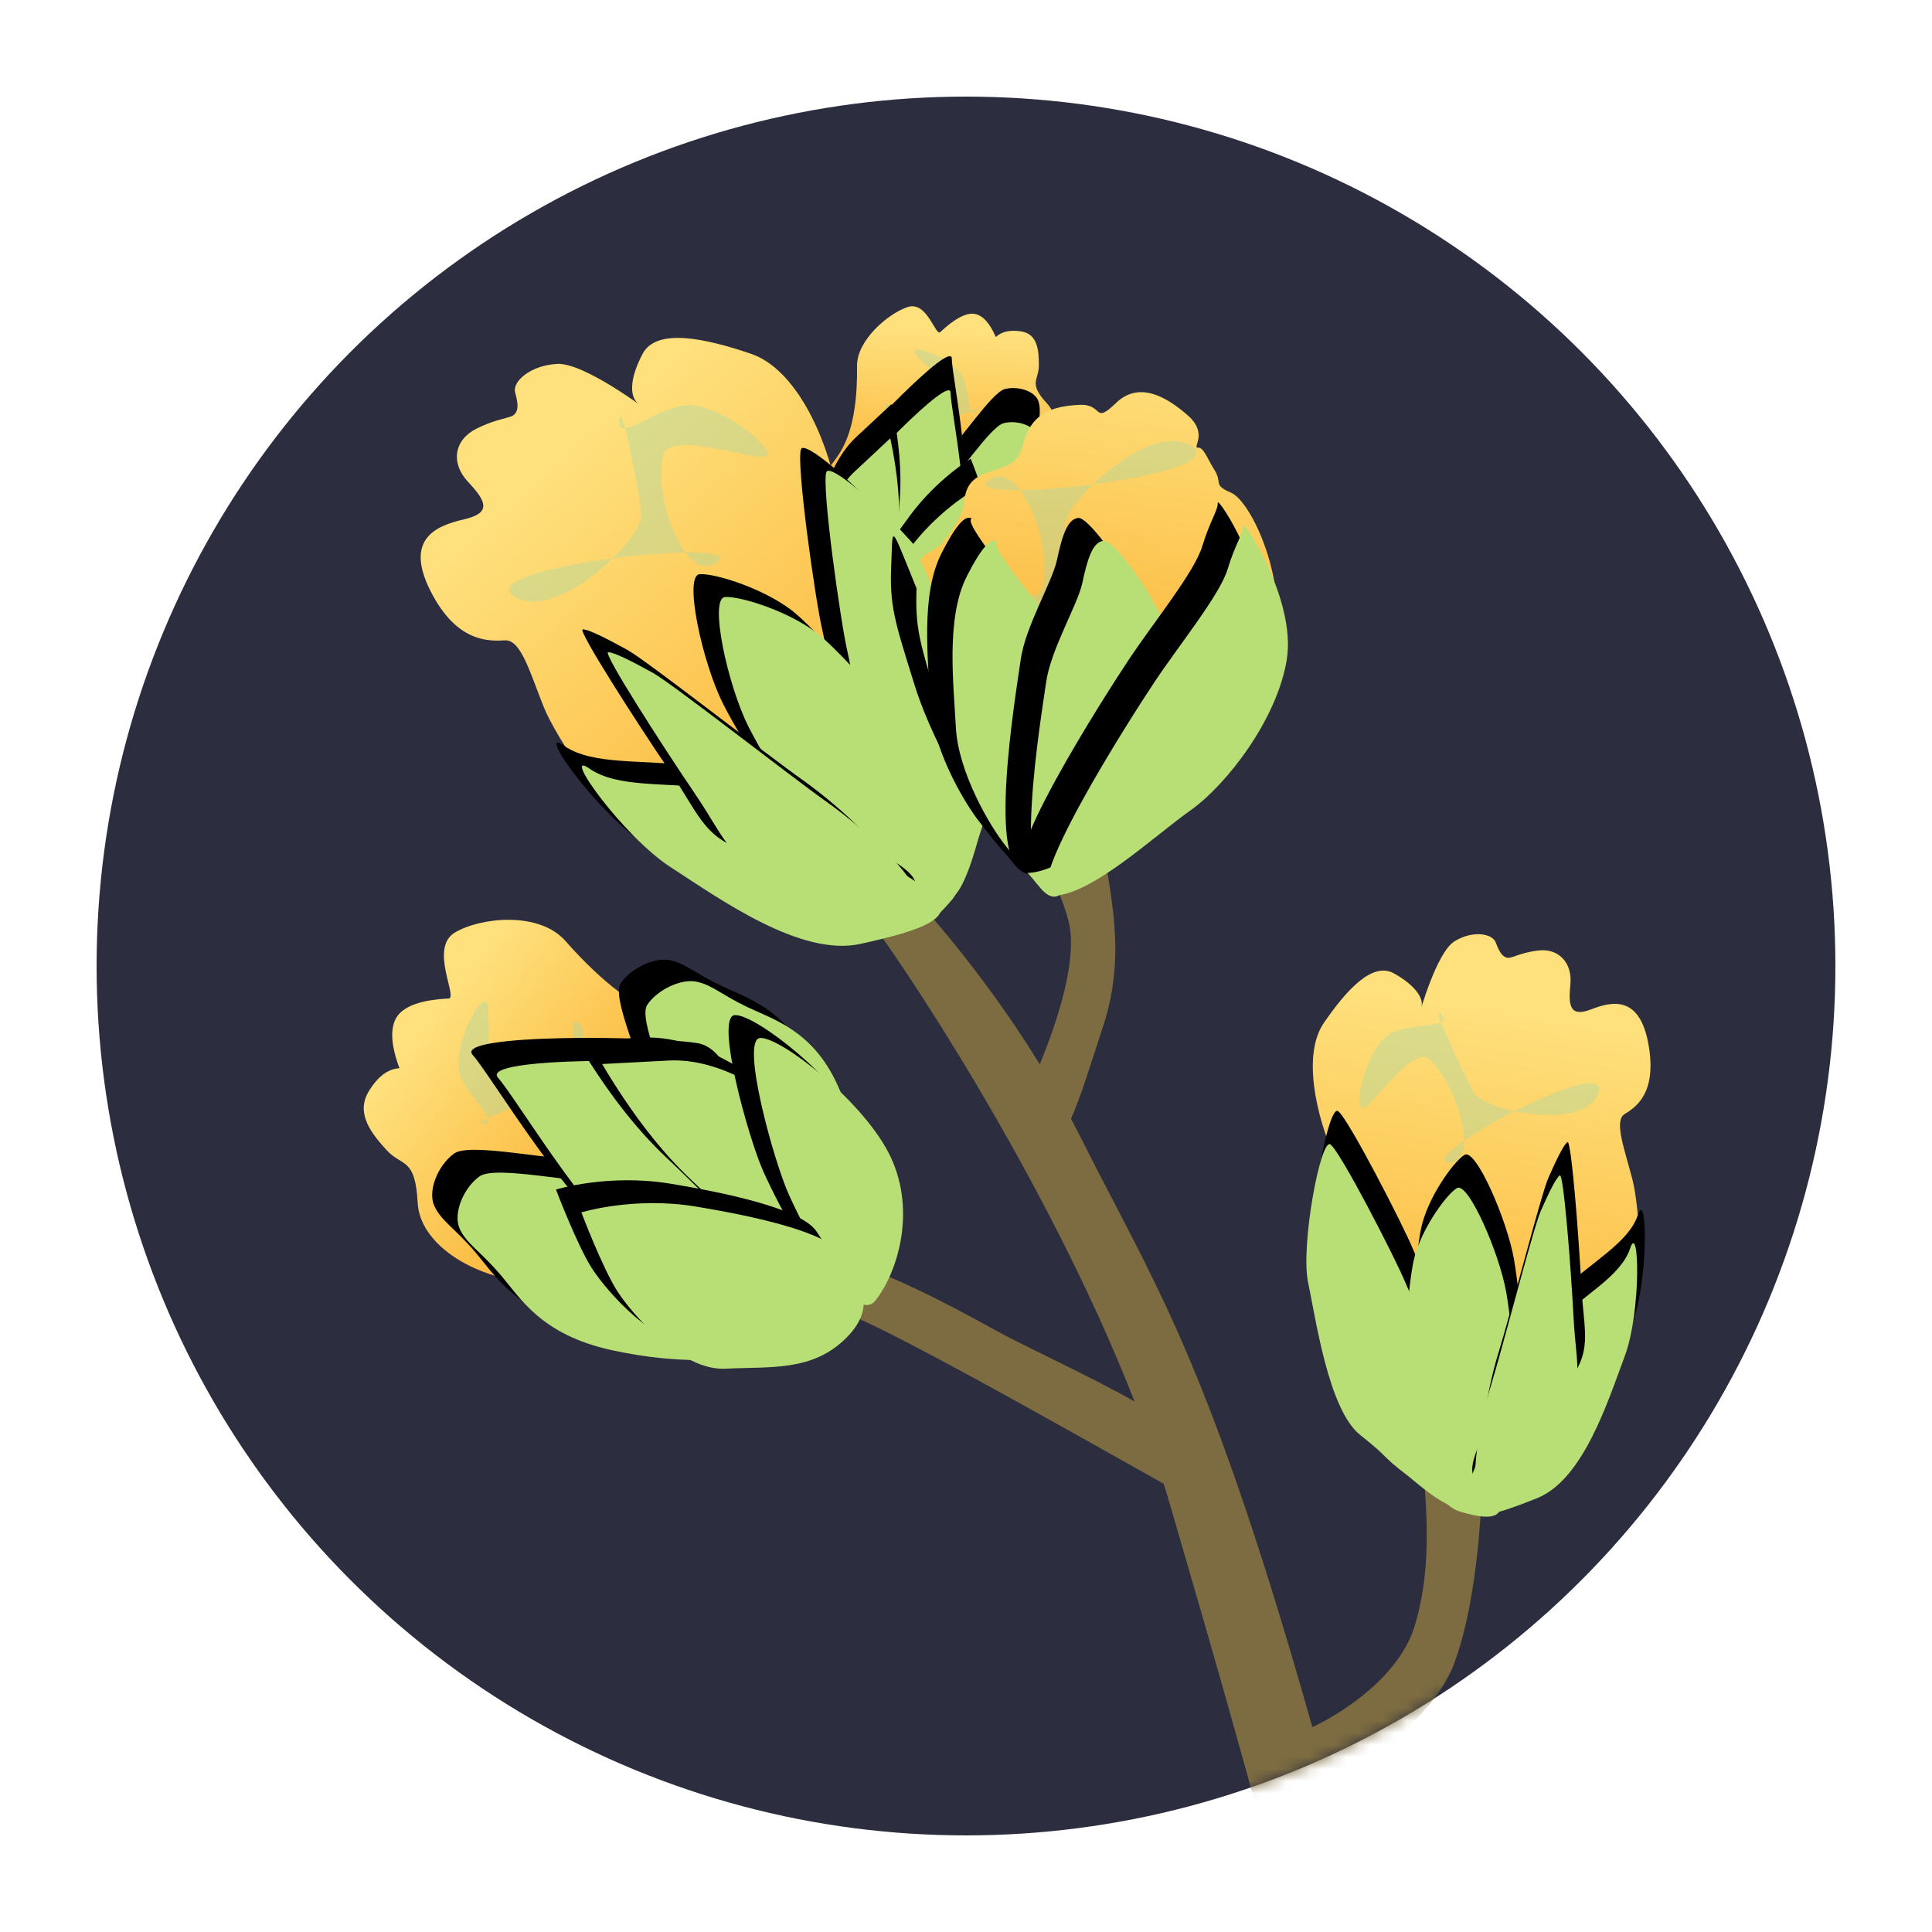 <svg xmlns="http://www.w3.org/2000/svg" xmlns:xlink="http://www.w3.org/1999/xlink" width="160" height="160" viewBox="0 0 160 160">
  <defs>
    <circle id="genepy-icon-big-a" cx="80" cy="80" r="72"/>
    <linearGradient id="genepy-icon-big-c" x1="15.873%" x2="50%" y1="28.023%" y2="50%">
      <stop offset="0%" stop-color="#FEE07C"/>
      <stop offset="100%" stop-color="#FCBE46"/>
    </linearGradient>
    <filter id="genepy-icon-big-d" width="172.5%" height="202%" x="-36.2%" y="-51%" filterUnits="objectBoundingBox">
      <feGaussianBlur in="SourceGraphic" stdDeviation="2.139"/>
    </filter>
    <path id="genepy-icon-big-f" d="M20.485,22.201 C17.448,22.201 10.674,20.209 9.277,21.111 C7.881,22.014 6.916,24.083 7.415,25.354 C7.915,26.624 9.024,27.296 10.583,29.329 C12.141,31.362 13.691,34.468 19.45,36.049 C25.209,37.63 30.921,37.757 34.238,36.049 C37.556,34.341 35.478,25.099 33.188,23.65 C30.898,22.201 23.523,22.201 20.485,22.201 Z"/>
    <filter id="genepy-icon-big-e" width="127.9%" height="148.8%" x="-20.9%" y="-36.6%" filterUnits="objectBoundingBox">
      <feOffset dx="-2" dy="-2" in="SourceAlpha" result="shadowOffsetOuter1"/>
      <feGaussianBlur in="shadowOffsetOuter1" result="shadowBlurOuter1" stdDeviation="1"/>
      <feColorMatrix in="shadowBlurOuter1" values="0 0 0 0 0   0 0 0 0 0   0 0 0 0 0  0 0 0 0.25 0"/>
    </filter>
    <path id="genepy-icon-big-h" d="M31.461,10.208 C29.034,10.208 23.621,8.216 22.505,9.118 C21.389,10.021 20.618,12.09 21.017,13.361 C21.416,14.631 22.303,15.303 23.548,17.336 C24.793,19.369 26.032,22.475 30.633,24.056 C35.235,25.637 39.799,25.764 42.45,24.056 C45.101,22.348 43.441,13.106 41.611,11.657 C39.781,10.208 33.888,10.208 31.461,10.208 Z"/>
    <filter id="genepy-icon-big-g" width="134.9%" height="148.8%" x="-26.2%" y="-36.6%" filterUnits="objectBoundingBox">
      <feOffset dx="-2" dy="-2" in="SourceAlpha" result="shadowOffsetOuter1"/>
      <feGaussianBlur in="shadowOffsetOuter1" result="shadowBlurOuter1" stdDeviation="1"/>
      <feColorMatrix in="shadowBlurOuter1" values="0 0 0 0 0   0 0 0 0 0   0 0 0 0 0  0 0 0 0.25 0"/>
    </filter>
    <path id="genepy-icon-big-j" d="M11.242,13.034 C12.746,14.901 19.005,26.99 23.402,29.406 C27.799,31.823 34.067,28.247 34.067,25.802 C34.067,23.358 33.576,13.836 29.887,13.034 C26.198,12.232 9.738,11.167 11.242,13.034 Z"/>
    <filter id="genepy-icon-big-i" width="134.5%" height="143.9%" x="-25.8%" y="-32.9%" filterUnits="objectBoundingBox">
      <feOffset dx="-2" dy="-2" in="SourceAlpha" result="shadowOffsetOuter1"/>
      <feGaussianBlur in="shadowOffsetOuter1" result="shadowBlurOuter1" stdDeviation="1"/>
      <feColorMatrix in="shadowBlurOuter1" values="0 0 0 0 0   0 0 0 0 0   0 0 0 0 0  0 0 0 0.25 0"/>
    </filter>
    <path id="genepy-icon-big-l" d="M35.433,16.707 C33.6,15.609 29.787,12.348 25.435,12.348 C22.534,12.348 20.692,12.348 19.908,12.348 C22.08,16.486 24.382,19.822 26.814,22.358 C30.463,26.161 35.144,31.817 36.848,31.817 C38.552,31.817 43.365,25.16 40.514,22.083 C37.663,19.006 37.267,17.806 35.433,16.707 Z"/>
    <filter id="genepy-icon-big-k" width="137.2%" height="141.1%" x="-27.9%" y="-30.8%" filterUnits="objectBoundingBox">
      <feOffset dx="-2" dy="-2" in="SourceAlpha" result="shadowOffsetOuter1"/>
      <feGaussianBlur in="shadowOffsetOuter1" result="shadowBlurOuter1" stdDeviation="1"/>
      <feColorMatrix in="shadowBlurOuter1" values="0 0 0 0 0   0 0 0 0 0   0 0 0 0 0  0 0 0 0.25 0"/>
    </filter>
    <path id="genepy-icon-big-n" d="M41.494,33.082 C43.383,30.933 45.271,26.007 43.383,21.322 C41.494,16.637 34.783,10.878 33.1,10.878 C31.418,10.878 33.673,21.097 34.783,23.951 C35.893,26.804 39.605,35.231 41.494,33.082 Z"/>
    <filter id="genepy-icon-big-m" width="168.6%" height="134.5%" x="-51.4%" y="-25.6%" filterUnits="objectBoundingBox">
      <feOffset dx="-2" dy="-2" in="SourceAlpha" result="shadowOffsetOuter1"/>
      <feGaussianBlur in="shadowOffsetOuter1" result="shadowBlurOuter1" stdDeviation="1"/>
      <feColorMatrix in="shadowBlurOuter1" values="0 0 0 0 0   0 0 0 0 0   0 0 0 0 0  0 0 0 0.25 0"/>
    </filter>
    <path id="genepy-icon-big-p" d="M38.936,36.036 C35.979,38.719 32.503,38.081 28.808,38.081 C25.113,38.081 21.324,33.182 20.197,31.228 C19.07,29.275 17.549,24.529 17.549,24.529 C17.549,24.529 21.932,23.426 26.982,24.529 C32.032,25.632 37.87,27.264 38.936,29.162 C40.001,31.06 41.892,33.352 38.936,36.036 Z"/>
    <filter id="genepy-icon-big-o" width="134.8%" height="156.7%" x="-26.1%" y="-42.5%" filterUnits="objectBoundingBox">
      <feOffset dx="-2" dy="-2" in="SourceAlpha" result="shadowOffsetOuter1"/>
      <feGaussianBlur in="shadowOffsetOuter1" result="shadowBlurOuter1" stdDeviation="1"/>
      <feColorMatrix in="shadowBlurOuter1" values="0 0 0 0 0   0 0 0 0 0   0 0 0 0 0  0 0 0 0.25 0"/>
    </filter>
    <filter id="genepy-icon-big-q" width="201.8%" height="260%" x="-50.9%" y="-80%" filterUnits="objectBoundingBox">
      <feGaussianBlur in="SourceGraphic" stdDeviation="2.139"/>
    </filter>
    <path id="genepy-icon-big-s" d="M14.644,13.649 C12.461,13.649 7.592,12.416 6.588,12.974 C5.585,13.533 4.891,14.814 5.25,15.601 C5.609,16.387 6.406,16.803 7.526,18.062 C8.646,19.32 9.76,21.243 13.899,22.222 C18.038,23.201 22.143,23.279 24.528,22.222 C26.912,21.165 25.419,15.443 23.773,14.546 C22.127,13.649 16.827,13.649 14.644,13.649 Z"/>
    <filter id="genepy-icon-big-r" width="138.8%" height="178.8%" x="-29.1%" y="-59.1%" filterUnits="objectBoundingBox">
      <feOffset dx="-2" dy="-2" in="SourceAlpha" result="shadowOffsetOuter1"/>
      <feGaussianBlur in="shadowOffsetOuter1" result="shadowBlurOuter1" stdDeviation="1"/>
      <feColorMatrix in="shadowBlurOuter1" values="0 0 0 0 0   0 0 0 0 0   0 0 0 0 0  0 0 0 0.25 0"/>
    </filter>
    <path id="genepy-icon-big-u" d="M8.085,8.124 C9.137,9.275 13.516,16.725 16.591,18.214 C19.667,19.703 24.052,17.499 24.052,15.993 C24.052,14.487 23.709,8.618 21.128,8.124 C18.547,7.629 7.033,6.973 8.085,8.124 Z"/>
    <filter id="genepy-icon-big-t" width="149.5%" height="171.3%" x="-37%" y="-53.4%" filterUnits="objectBoundingBox">
      <feOffset dx="-2" dy="-2" in="SourceAlpha" result="shadowOffsetOuter1"/>
      <feGaussianBlur in="shadowOffsetOuter1" result="shadowBlurOuter1" stdDeviation="1"/>
      <feColorMatrix in="shadowBlurOuter1" values="0 0 0 0 0   0 0 0 0 0   0 0 0 0 0  0 0 0 0.25 0"/>
    </filter>
    <path id="genepy-icon-big-w" d="M25.488,10.236 C24.168,9.543 21.425,7.484 18.294,7.484 C16.206,7.484 14.881,7.484 14.317,7.484 C15.88,10.097 17.536,12.204 19.286,13.805 C21.911,16.207 25.28,19.778 26.506,19.778 C27.732,19.778 31.195,15.574 29.143,13.631 C27.092,11.688 26.807,10.93 25.488,10.236 Z"/>
    <filter id="genepy-icon-big-v" width="151.7%" height="165.1%" x="-38.8%" y="-48.8%" filterUnits="objectBoundingBox">
      <feOffset dx="-2" dy="-2" in="SourceAlpha" result="shadowOffsetOuter1"/>
      <feGaussianBlur in="shadowOffsetOuter1" result="shadowBlurOuter1" stdDeviation="1"/>
      <feColorMatrix in="shadowBlurOuter1" values="0 0 0 0 0   0 0 0 0 0   0 0 0 0 0  0 0 0 0.25 0"/>
    </filter>
    <path id="genepy-icon-big-y" d="M29.089,20.634 C30.387,19.309 31.685,16.273 30.387,13.386 C29.089,10.498 24.478,6.949 23.322,6.949 C22.165,6.949 23.715,13.247 24.478,15.006 C25.241,16.765 27.791,21.958 29.089,20.634 Z"/>
    <filter id="genepy-icon-big-x" width="199.8%" height="154.4%" x="-74.8%" y="-40%" filterUnits="objectBoundingBox">
      <feOffset dx="-2" dy="-2" in="SourceAlpha" result="shadowOffsetOuter1"/>
      <feGaussianBlur in="shadowOffsetOuter1" result="shadowBlurOuter1" stdDeviation="1"/>
      <feColorMatrix in="shadowBlurOuter1" values="0 0 0 0 0   0 0 0 0 0   0 0 0 0 0  0 0 0 0.25 0"/>
    </filter>
    <path id="genepy-icon-big-A" d="M28.061,22.24 C25.924,23.867 23.41,23.48 20.739,23.48 C18.067,23.48 15.328,20.51 14.513,19.326 C13.699,18.142 12.599,15.265 12.599,15.265 C12.599,15.265 15.768,14.596 19.419,15.265 C23.07,15.933 27.291,16.922 28.061,18.073 C28.832,19.224 30.199,20.614 28.061,22.24 Z"/>
    <filter id="genepy-icon-big-z" width="148.2%" height="193.5%" x="-36.1%" y="-70.2%" filterUnits="objectBoundingBox">
      <feOffset dx="-2" dy="-2" in="SourceAlpha" result="shadowOffsetOuter1"/>
      <feGaussianBlur in="shadowOffsetOuter1" result="shadowBlurOuter1" stdDeviation="1"/>
      <feColorMatrix in="shadowBlurOuter1" values="0 0 0 0 0   0 0 0 0 0   0 0 0 0 0  0 0 0 0.25 0"/>
    </filter>
    <filter id="genepy-icon-big-B" width="155.6%" height="153.6%" x="-27.8%" y="-27.8%" filterUnits="objectBoundingBox">
      <feOffset dx="2" dy="-2" in="SourceAlpha" result="shadowOffsetOuter1"/>
      <feGaussianBlur in="shadowOffsetOuter1" result="shadowBlurOuter1" stdDeviation="2.5"/>
      <feColorMatrix in="shadowBlurOuter1" result="shadowMatrixOuter1" values="0 0 0 0 0   0 0 0 0 0   0 0 0 0 0  0 0 0 0.212 0"/>
      <feMerge>
        <feMergeNode in="shadowMatrixOuter1"/>
        <feMergeNode in="SourceGraphic"/>
      </feMerge>
    </filter>
    <linearGradient id="genepy-icon-big-C" x1="31.967%" x2="75.453%" y1="23.964%" y2="77.835%">
      <stop offset="0%" stop-color="#FEE07C"/>
      <stop offset="100%" stop-color="#FCBE46"/>
    </linearGradient>
    <filter id="genepy-icon-big-D" width="158.5%" height="182.3%" x="-29.2%" y="-41.2%" filterUnits="objectBoundingBox">
      <feGaussianBlur in="SourceGraphic" stdDeviation="2.139"/>
    </filter>
    <path id="genepy-icon-big-F" d="M35.233,26.993 C34.791,24.6 33.769,12.981 34.257,11.954 C34.745,10.928 42.232,18.667 43.515,22.01 C44.799,25.353 48.569,33.374 47.199,37.019 C45.828,40.664 46.643,39.367 45.271,42.837 C45.099,43.271 43.844,47.421 42.616,47.798 C40.914,48.321 38.235,41.435 37.425,40.048 C36.213,37.971 35.674,29.385 35.233,26.993 Z"/>
    <filter id="genepy-icon-big-E" width="159.9%" height="122%" x="-44.9%" y="-16.4%" filterUnits="objectBoundingBox">
      <feOffset dx="-2" dy="-2" in="SourceAlpha" result="shadowOffsetOuter1"/>
      <feGaussianBlur in="shadowOffsetOuter1" result="shadowBlurOuter1" stdDeviation="1"/>
      <feColorMatrix in="shadowBlurOuter1" values="0 0 0 0 0   0 0 0 0 0   0 0 0 0 0  0 0 0 0.25 0"/>
    </filter>
    <path id="genepy-icon-big-H" d="M42.581,37.743 C40.682,34.462 35.308,27.61 33.101,25.527 C30.893,23.444 26.71,21.853 25.342,21.853 C23.973,21.853 25.162,29.164 26.71,32.684 C28.259,36.203 33.363,45.376 35.805,46.266 C37.16,46.759 38.039,49.505 39.412,49.944 C40.513,50.297 42.18,48.499 42.791,47.869 C44.164,46.453 44.48,41.024 42.581,37.743 Z"/>
    <filter id="genepy-icon-big-G" width="141.7%" height="127.6%" x="-31.3%" y="-20.5%" filterUnits="objectBoundingBox">
      <feOffset dx="-2" dy="-2" in="SourceAlpha" result="shadowOffsetOuter1"/>
      <feGaussianBlur in="shadowOffsetOuter1" result="shadowBlurOuter1" stdDeviation="1"/>
      <feColorMatrix in="shadowBlurOuter1" values="0 0 0 0 0   0 0 0 0 0   0 0 0 0 0  0 0 0 0.25 0"/>
    </filter>
    <path id="genepy-icon-big-J" d="M24.319,37.746 C19.885,36.886 15.685,37.256 13.366,35.449 C11.048,33.643 15.824,41.194 19.707,43.996 C23.591,46.799 30.018,51.969 35.038,51.126 C40.059,50.282 43.862,49.357 40.708,46.859 C37.554,44.361 28.753,38.606 24.319,37.746 Z"/>
    <filter id="genepy-icon-big-I" width="127%" height="146%" x="-20.1%" y="-33.6%" filterUnits="objectBoundingBox">
      <feOffset dx="-2" dy="-2" in="SourceAlpha" result="shadowOffsetOuter1"/>
      <feGaussianBlur in="shadowOffsetOuter1" result="shadowBlurOuter1" stdDeviation="1"/>
      <feColorMatrix in="shadowBlurOuter1" values="0 0 0 0 0   0 0 0 0 0   0 0 0 0 0  0 0 0 0.25 0"/>
    </filter>
    <path id="genepy-icon-big-L" d="M32.908,39.283 C29.933,36.937 20.594,28.78 19.014,27.798 C17.435,26.816 15.882,25.912 15.422,25.912 C14.962,25.912 19.411,33.73 21.964,37.947 C24.516,42.163 24.466,43.842 28.924,45.339 C33.383,46.837 37.042,50.025 39.446,48.708 C41.851,47.391 35.883,41.63 32.908,39.283 Z"/>
    <filter id="genepy-icon-big-K" width="132.4%" height="133.8%" x="-24.2%" y="-25.2%" filterUnits="objectBoundingBox">
      <feOffset dx="-2" dy="-2" in="SourceAlpha" result="shadowOffsetOuter1"/>
      <feGaussianBlur in="shadowOffsetOuter1" result="shadowBlurOuter1" stdDeviation="1"/>
      <feColorMatrix in="shadowBlurOuter1" values="0 0 0 0 0   0 0 0 0 0   0 0 0 0 0  0 0 0 0.25 0"/>
    </filter>
    <filter id="genepy-icon-big-M" width="172.9%" height="193.1%" x="-36.4%" y="-46.6%" filterUnits="objectBoundingBox">
      <feGaussianBlur in="SourceGraphic" stdDeviation="2.139"/>
    </filter>
    <path id="genepy-icon-big-O" d="M28.053,23.268 C27.689,21.194 26.848,11.121 27.25,10.231 C27.651,9.342 33.815,16.05 34.872,18.948 C35.929,21.846 39.033,28.8 37.904,31.96 C36.776,35.12 37.447,33.995 36.317,37.003 C36.176,37.379 35.143,40.977 34.132,41.304 C32.73,41.758 30.525,35.788 29.858,34.585 C28.86,32.785 28.416,25.342 28.053,23.268 Z"/>
    <filter id="genepy-icon-big-N" width="172.7%" height="125.4%" x="-54.5%" y="-19%" filterUnits="objectBoundingBox">
      <feOffset dx="-2" dy="-2" in="SourceAlpha" result="shadowOffsetOuter1"/>
      <feGaussianBlur in="shadowOffsetOuter1" result="shadowBlurOuter1" stdDeviation="1"/>
      <feColorMatrix in="shadowBlurOuter1" values="0 0 0 0 0   0 0 0 0 0   0 0 0 0 0  0 0 0 0.25 0"/>
    </filter>
    <path id="genepy-icon-big-Q" d="M34.142,32.774 C32.616,29.899 28.299,23.896 26.525,22.071 C24.751,20.246 21.39,18.852 20.29,18.852 C19.191,18.852 20.146,25.258 21.39,28.341 C22.635,31.425 26.735,39.462 28.698,40.241 C29.787,40.674 30.493,43.079 31.596,43.464 C32.48,43.773 33.82,42.198 34.311,41.645 C35.415,40.405 35.668,35.649 34.142,32.774 Z"/>
    <filter id="genepy-icon-big-P" width="151.9%" height="131.7%" x="-38.9%" y="-23.6%" filterUnits="objectBoundingBox">
      <feOffset dx="-2" dy="-2" in="SourceAlpha" result="shadowOffsetOuter1"/>
      <feGaussianBlur in="shadowOffsetOuter1" result="shadowBlurOuter1" stdDeviation="1"/>
      <feColorMatrix in="shadowBlurOuter1" values="0 0 0 0 0   0 0 0 0 0   0 0 0 0 0  0 0 0 0.25 0"/>
    </filter>
    <path id="genepy-icon-big-S" d="M19.597,32.662 C16.021,31.923 12.632,32.241 10.762,30.69 C8.891,29.138 12.744,35.622 15.877,38.028 C19.01,40.435 24.194,44.874 28.244,44.15 C32.294,43.426 35.362,42.631 32.818,40.486 C30.273,38.341 23.174,33.4 19.597,32.662 Z"/>
    <filter id="genepy-icon-big-R" width="133.6%" height="154.3%" x="-25.1%" y="-39.7%" filterUnits="objectBoundingBox">
      <feOffset dx="-2" dy="-2" in="SourceAlpha" result="shadowOffsetOuter1"/>
      <feGaussianBlur in="shadowOffsetOuter1" result="shadowBlurOuter1" stdDeviation="1"/>
      <feColorMatrix in="shadowBlurOuter1" values="0 0 0 0 0   0 0 0 0 0   0 0 0 0 0  0 0 0 0.25 0"/>
    </filter>
    <path id="genepy-icon-big-U" d="M26.569,34.225 C24.175,32.163 16.659,24.997 15.389,24.134 C14.118,23.272 12.868,22.477 12.498,22.477 C12.128,22.477 15.708,29.346 17.762,33.05 C19.816,36.754 19.775,38.23 23.363,39.545 C26.951,40.861 29.895,43.662 31.83,42.505 C33.765,41.348 28.963,36.286 26.569,34.225 Z"/>
    <filter id="genepy-icon-big-T" width="140.2%" height="138.6%" x="-30.1%" y="-28.7%" filterUnits="objectBoundingBox">
      <feOffset dx="-2" dy="-2" in="SourceAlpha" result="shadowOffsetOuter1"/>
      <feGaussianBlur in="shadowOffsetOuter1" result="shadowBlurOuter1" stdDeviation="1"/>
      <feColorMatrix in="shadowBlurOuter1" values="0 0 0 0 0   0 0 0 0 0   0 0 0 0 0  0 0 0 0.25 0"/>
    </filter>
    <filter id="genepy-icon-big-V" width="191.4%" height="164.4%" x="-52.5%" y="-34.7%" filterUnits="objectBoundingBox">
      <feOffset dx="-2" dy="-2" in="SourceAlpha" result="shadowOffsetOuter1"/>
      <feGaussianBlur in="shadowOffsetOuter1" result="shadowBlurOuter1" stdDeviation="2"/>
      <feColorMatrix in="shadowBlurOuter1" result="shadowMatrixOuter1" values="0 0 0 0 0   0 0 0 0 0   0 0 0 0 0  0 0 0 0.05 0"/>
      <feMerge>
        <feMergeNode in="shadowMatrixOuter1"/>
        <feMergeNode in="SourceGraphic"/>
      </feMerge>
    </filter>
    <linearGradient id="genepy-icon-big-W" x1="65.699%" x2="53.362%" y1="-6.614%" y2="70.174%">
      <stop offset="0%" stop-color="#FEE07C"/>
      <stop offset="100%" stop-color="#FCBE46"/>
    </linearGradient>
    <filter id="genepy-icon-big-X" width="158.5%" height="182.3%" x="-29.2%" y="-41.2%" filterUnits="objectBoundingBox">
      <feGaussianBlur in="SourceGraphic" stdDeviation="2.139"/>
    </filter>
    <path id="genepy-icon-big-Z" d="M9.29,40.793 C6.999,37.95 3.11,30.942 1.694,25.421 C0.279,19.901 -0.067,18.681 0.279,15.165 C0.625,11.648 0.21,11.686 3.274,20.266 C6.337,28.846 12.778,34.143 12.778,35.367 C12.778,36.59 11.582,43.635 9.29,40.793 Z"/>
    <filter id="genepy-icon-big-Y" width="163.4%" height="127.3%" x="-47.5%" y="-20.3%" filterUnits="objectBoundingBox">
      <feOffset dx="-2" dy="-2" in="SourceAlpha" result="shadowOffsetOuter1"/>
      <feGaussianBlur in="shadowOffsetOuter1" result="shadowBlurOuter1" stdDeviation="1"/>
      <feColorMatrix in="shadowBlurOuter1" values="0 0 0 0 0   0 0 0 0 0   0 0 0 0 0  0 0 0 0.25 0"/>
    </filter>
    <path id="genepy-icon-big-ab" d="M2.906,27.043 C2.906,23.371 2.545,17.935 4.462,14.594 C5.74,12.366 6.626,11.448 7.119,11.838 C6.772,11.955 7.386,13.147 8.959,15.414 C11.319,18.813 12.322,18.951 12.322,22.809 C12.322,26.667 13.749,39.067 11.776,40.673 C9.802,42.28 7.771,38.79 6.513,37.048 C5.254,35.306 2.906,30.716 2.906,27.043 Z"/>
    <filter id="genepy-icon-big-aa" width="180.5%" height="127.1%" x="-60.4%" y="-20.3%" filterUnits="objectBoundingBox">
      <feOffset dx="-2" dy="-2" in="SourceAlpha" result="shadowOffsetOuter1"/>
      <feGaussianBlur in="shadowOffsetOuter1" result="shadowBlurOuter1" stdDeviation="1"/>
      <feColorMatrix in="shadowBlurOuter1" values="0 0 0 0 0   0 0 0 0 0   0 0 0 0 0  0 0 0 0.25 0"/>
    </filter>
    <path id="genepy-icon-big-ad" d="M10.559,23.73 C11.082,21.007 13.494,17.452 13.981,15.671 C14.467,13.89 14.973,12.247 15.962,12.247 C16.951,12.247 21.411,19.095 21.411,22.74 C21.411,26.385 19.89,33.205 16.543,35.588 C13.196,37.971 13.663,41.241 10.187,41.241 C6.712,41.241 10.036,26.453 10.559,23.73 Z"/>
    <filter id="genepy-icon-big-ac" width="209.5%" height="148.3%" x="-70.4%" y="-31%" filterUnits="objectBoundingBox">
      <feOffset dx="-2" dy="-2" in="SourceAlpha" result="shadowOffsetOuter1"/>
      <feGaussianBlur in="shadowOffsetOuter1" result="shadowBlurOuter1" stdDeviation="2"/>
      <feColorMatrix in="shadowBlurOuter1" values="0 0 0 0 0   0 0 0 0 0   0 0 0 0 0  0 0 0 0.25 0"/>
    </filter>
    <path id="genepy-icon-big-af" d="M19.555,24.11 C21.768,21.143 25.319,17.208 26.064,15.135 C26.809,13.062 27.538,12.212 27.538,11.596 C27.538,10.98 31.624,17.972 30.568,22.863 C29.512,27.753 25.068,32.947 21.919,34.937 C18.77,36.927 13.526,41.386 10.316,41.386 C7.105,41.386 17.343,27.076 19.555,24.11 Z"/>
    <filter id="genepy-icon-big-ae" width="166.4%" height="146.8%" x="-42.7%" y="-30%" filterUnits="objectBoundingBox">
      <feOffset dx="-2" dy="-2" in="SourceAlpha" result="shadowOffsetOuter1"/>
      <feGaussianBlur in="shadowOffsetOuter1" result="shadowBlurOuter1" stdDeviation="2"/>
      <feColorMatrix in="shadowBlurOuter1" values="0 0 0 0 0   0 0 0 0 0   0 0 0 0 0  0 0 0 0.25 0"/>
    </filter>
  </defs>
  <g fill="none" fill-rule="evenodd">
    <circle cx="80" cy="80" r="80" fill="#FFF"/>
    <mask id="genepy-icon-big-b" fill="#fff">
      <use xlink:href="#genepy-icon-big-a"/>
    </mask>
    <use fill="#2C2E3F" xlink:href="#genepy-icon-big-a"/>
    <g mask="url(#genepy-icon-big-b)">
      <g transform="rotate(-3 459.067 -494.985)">
        <path fill="#7D6C41" d="M56.099,67.825 C57.774,64.291 59.722,59.26 59.105,56.13 C58.236,51.728 55.918,50.032 58.236,49.198 C60.555,48.363 62.383,46.838 62.383,50.032 C62.383,53.227 63.952,58.62 61.528,64.893 C60.215,68.293 59.299,70.838 58.445,72.456 C58.749,73.106 59.045,73.758 59.331,74.411 C64.545,86.323 68.57,92.556 75.356,121.996 C75.496,122.607 75.635,123.217 75.772,123.824 C78.513,122.707 83.228,119.914 84.679,115.882 C86.596,110.558 86.055,105.177 86.055,100.928 C86.055,96.679 90.894,102.355 90.894,103.547 C90.894,104.739 90.165,113.758 87.743,119.249 C85.987,123.229 80.442,126.995 76.85,128.766 C82.459,155.346 84.276,178.368 84.276,195.289 C84.276,213.631 75.324,214.159 78.699,195.289 C82.074,176.419 70.065,126.556 64.999,104.944 C64.851,104.314 64.695,103.682 64.532,103.048 C56.336,97.868 39.932,87.389 38.303,87.389 C36.489,87.389 33.437,81.786 37.365,82.691 C41.293,83.595 46.888,86.882 51.219,89.586 C53.771,91.18 58.789,93.761 62.481,96.122 C56.166,77.07 44.746,58.125 42.509,54.955 C40.786,52.514 41.549,51.338 44.799,51.427 C49.276,56.748 53.043,62.214 56.099,67.825 Z"/>
        <g transform="translate(0 53.555)">
          <path fill="url(#genepy-icon-big-c)" d="M14.986,30.241 C9.412,30.241 4.054,26.865 4.054,23.038 C4.054,19.211 2.914,20.001 1.707,18.528 C0.5,17.056 -0.707,15.341 0.5,13.579 C1.305,12.404 2.182,11.817 3.13,11.817 C2.515,9.853 2.515,8.437 3.13,7.569 C4.054,6.266 6.68,6.266 7.493,6.266 C8.307,6.266 6.09,1.996 8.307,0.833 C10.524,-0.33 15.369,-0.551 17.394,1.996 C19.419,4.542 22.495,7.874 25.741,8.89 C28.987,9.907 35.884,9.954 35.884,13.579 C35.884,17.203 40.938,16.516 39.595,18.528 C38.253,20.541 37.537,28.327 31.639,28.327 C25.741,28.327 20.561,30.241 14.986,30.241 Z"/>
          <path fill="#9CD9AF" d="M19.96,19.129 C17.93,20.26 16.026,14.608 16.868,11.696 C17.321,10.132 22.533,12.186 23.513,12.186 C25.018,12.186 20.92,8.404 18.592,8.456 C16.586,8.502 13.548,10.929 14.115,9.06 C14.364,8.24 15.298,15.326 15.201,15.777 C14.821,17.544 9.114,22.41 6.497,20.656 C3.213,18.454 23.081,17.39 19.96,19.129 Z" filter="url(#genepy-icon-big-d)" opacity=".6" transform="rotate(-102 14.983 14.743)"/>
          <use fill="#000" filter="url(#genepy-icon-big-e)" xlink:href="#genepy-icon-big-f"/>
          <use fill="#B8DF76" xlink:href="#genepy-icon-big-f"/>
          <g transform="scale(1 -1) rotate(-87 14.365 0)">
            <use fill="#000" filter="url(#genepy-icon-big-g)" xlink:href="#genepy-icon-big-h"/>
            <use fill="#B8DF76" xlink:href="#genepy-icon-big-h"/>
          </g>
          <use fill="#000" filter="url(#genepy-icon-big-i)" xlink:href="#genepy-icon-big-j"/>
          <use fill="#B8DF76" xlink:href="#genepy-icon-big-j"/>
          <use fill="#000" filter="url(#genepy-icon-big-k)" xlink:href="#genepy-icon-big-l"/>
          <use fill="#B8DF76" xlink:href="#genepy-icon-big-l"/>
          <use fill="#000" filter="url(#genepy-icon-big-m)" xlink:href="#genepy-icon-big-n"/>
          <use fill="#B8DF76" xlink:href="#genepy-icon-big-n"/>
          <use fill="#000" filter="url(#genepy-icon-big-o)" xlink:href="#genepy-icon-big-p"/>
          <use fill="#B8DF76" xlink:href="#genepy-icon-big-p"/>
        </g>
        <g transform="scale(-1 1) rotate(40 -26.947 -72.038)">
          <path fill="url(#genepy-icon-big-c)" d="M10.56,18.709 C6.632,18.709 2.857,16.621 2.857,14.253 C2.857,11.885 2.054,12.374 1.203,11.463 C0.352,10.552 -0.498,9.491 0.352,8.401 C0.919,7.674 1.537,7.311 2.206,7.311 C1.772,6.096 1.772,5.22 2.206,4.682 C2.857,3.877 4.707,3.877 5.28,3.877 C5.853,3.877 4.291,1.235 5.853,0.515 C7.416,-0.204 10.83,-0.341 12.257,1.235 C13.684,2.81 15.851,4.871 18.138,5.5 C20.426,6.129 25.286,6.159 25.286,8.401 C25.286,10.643 28.847,10.218 27.901,11.463 C26.955,12.708 26.451,17.525 22.295,17.525 C18.138,17.525 14.489,18.709 10.56,18.709 Z"/>
          <path fill="#9CD9AF" d="M14.422,12.151 C12.977,12.872 11.623,9.268 12.222,7.412 C12.544,6.414 16.253,7.724 16.95,7.724 C18.021,7.724 15.105,5.312 13.448,5.346 C12.021,5.375 9.86,6.923 10.263,5.731 C10.441,5.208 11.105,9.726 11.036,10.014 C10.765,11.14 6.705,14.243 4.843,13.124 C2.506,11.721 16.643,11.042 14.422,12.151 Z" filter="url(#genepy-icon-big-q)" opacity=".6" transform="rotate(-102 10.88 9.355)"/>
          <use fill="#000" filter="url(#genepy-icon-big-r)" xlink:href="#genepy-icon-big-s"/>
          <use fill="#B8DF76" xlink:href="#genepy-icon-big-s"/>
          <use fill="#000" filter="url(#genepy-icon-big-t)" xlink:href="#genepy-icon-big-u"/>
          <use fill="#B8DF76" xlink:href="#genepy-icon-big-u"/>
          <use fill="#000" filter="url(#genepy-icon-big-v)" xlink:href="#genepy-icon-big-w"/>
          <use fill="#B8DF76" xlink:href="#genepy-icon-big-w"/>
          <use fill="#000" filter="url(#genepy-icon-big-x)" xlink:href="#genepy-icon-big-y"/>
          <use fill="#9CD9AF" xlink:href="#genepy-icon-big-y"/>
          <use fill="#000" filter="url(#genepy-icon-big-z)" xlink:href="#genepy-icon-big-A"/>
          <use fill="#B8DF76" xlink:href="#genepy-icon-big-A"/>
        </g>
        <g filter="url(#genepy-icon-big-B)" transform="translate(4.767 7.96)">
          <path fill="url(#genepy-icon-big-C)" d="M35.025,13.506 C34.37,8.937 32.142,3.288 28.524,1.846 C24.906,0.404 20.844,-0.748 19.571,1.381 C18.298,3.509 18.357,4.912 18.964,5.457 C19.571,6.001 14.678,1.846 12.462,1.846 C10.247,1.846 8.665,3.104 8.859,4.024 C9.054,4.944 9.082,5.457 8.726,5.816 C8.371,6.176 7.367,6.038 5.494,6.858 C3.621,7.678 3.187,9.567 4.575,11.214 C5.963,12.86 6.448,13.885 4.08,14.298 C1.712,14.711 -0.945,15.672 1,20.079 C2.944,24.485 5.621,24.485 6.955,24.485 C8.288,24.485 8.901,27.368 9.86,30.156 C10.818,32.944 14.682,39.193 16.823,40.586 C18.964,41.979 34.136,41.245 37.537,37.697 C40.938,34.15 42.66,27.899 41.6,23.989 C40.54,20.079 35.679,18.075 35.025,13.506 Z"/>
          <path fill="#9CD9AF" d="M24.657,19.051 C22.141,20.453 19.781,13.447 20.825,9.839 C21.386,7.9 27.847,10.445 29.061,10.445 C30.927,10.445 25.847,5.758 22.961,5.823 C20.475,5.879 16.709,8.888 17.413,6.572 C17.722,5.554 18.879,14.338 18.759,14.897 C18.287,17.087 11.214,23.118 7.97,20.944 C3.9,18.215 28.526,16.896 24.657,19.051 Z" filter="url(#genepy-icon-big-D)" opacity=".6"/>
          <use fill="#000" filter="url(#genepy-icon-big-E)" xlink:href="#genepy-icon-big-F"/>
          <use fill="#B8DF76" xlink:href="#genepy-icon-big-F"/>
          <use fill="#000" filter="url(#genepy-icon-big-G)" xlink:href="#genepy-icon-big-H"/>
          <use fill="#B8DF76" xlink:href="#genepy-icon-big-H"/>
          <use fill="#000" filter="url(#genepy-icon-big-I)" xlink:href="#genepy-icon-big-J"/>
          <use fill="#B8DF76" xlink:href="#genepy-icon-big-J"/>
          <use fill="#000" filter="url(#genepy-icon-big-K)" xlink:href="#genepy-icon-big-L"/>
          <use fill="#B8DF76" xlink:href="#genepy-icon-big-L"/>
        </g>
        <g transform="scale(-1 1) rotate(29 -152.857 -163.974)">
          <path fill="url(#genepy-icon-big-C)" d="M27.545,11.511 C27.026,7.556 25.257,2.665 22.384,1.417 C19.512,0.168 16.288,-0.829 15.277,1.014 C14.267,2.856 14.314,4.071 14.795,4.543 C15.277,5.014 11.393,1.417 9.634,1.417 C7.875,1.417 6.619,2.506 6.773,3.302 C6.928,4.099 6.95,4.543 6.668,4.854 C6.386,5.166 5.589,5.045 4.102,5.756 C2.615,6.466 2.271,8.101 3.372,9.527 C4.474,10.952 4.859,11.84 2.979,12.197 C1.099,12.555 -1.01,13.387 0.534,17.201 C2.078,21.016 4.202,21.016 5.261,21.016 C6.32,21.016 6.807,23.512 7.568,25.925 C8.328,28.339 11.396,33.749 13.096,34.955 C14.795,36.161 26.84,35.526 29.54,32.454 C32.24,29.383 33.607,23.972 32.765,20.587 C31.924,17.201 28.065,15.467 27.545,11.511 Z"/>
          <path fill="#9CD9AF" d="M19.621,16.768 C17.602,18.007 15.709,11.815 16.546,8.625 C16.997,6.912 22.179,9.161 23.153,9.161 C24.65,9.161 20.575,5.018 18.26,5.076 C16.266,5.126 13.245,7.785 13.809,5.738 C14.057,4.839 14.985,12.602 14.889,13.096 C14.511,15.031 8.837,20.362 6.235,18.44 C2.969,16.029 22.724,14.863 19.621,16.768 Z" filter="url(#genepy-icon-big-M)" opacity=".6"/>
          <use fill="#000" filter="url(#genepy-icon-big-N)" xlink:href="#genepy-icon-big-O"/>
          <use fill="#B8DF76" xlink:href="#genepy-icon-big-O"/>
          <use fill="#000" filter="url(#genepy-icon-big-P)" xlink:href="#genepy-icon-big-Q"/>
          <use fill="#B8DF76" xlink:href="#genepy-icon-big-Q"/>
          <use fill="#000" filter="url(#genepy-icon-big-R)" xlink:href="#genepy-icon-big-S"/>
          <use fill="#B8DF76" xlink:href="#genepy-icon-big-S"/>
          <use fill="#000" filter="url(#genepy-icon-big-T)" xlink:href="#genepy-icon-big-U"/>
          <use fill="#B8DF76" xlink:href="#genepy-icon-big-U"/>
        </g>
        <g filter="url(#genepy-icon-big-V)" transform="translate(49.717 14.56)">
          <path fill="url(#genepy-icon-big-W)" d="M29.804,20.369 C30.688,15.535 28.205,9.564 26.693,8.826 C25.182,8.087 26.026,7.977 25.42,6.889 C24.815,5.801 24.625,4.949 24.13,4.949 C23.636,4.949 25.085,3.837 23.436,2.233 C21.787,0.628 19.569,-0.845 17.56,0.897 C15.551,2.639 16.545,0.897 14.507,0.897 C12.469,0.897 10.446,1.234 9.647,4.066 C8.847,6.898 4.999,4.949 4.588,8.398 C4.457,9.497 3.21,11.036 2.668,11.642 C1.511,12.938 -0.583,12.07 1.436,16.041 C3.579,20.256 1.395,22.165 4.588,23.26 C7.781,24.355 21.475,28.888 24.775,24.983 C28.075,21.078 28.92,25.202 29.804,20.369 Z"/>
          <path fill="#9CD9AF" d="M19.186,17.517 C16.669,18.92 14.309,11.913 15.354,8.305 C15.915,6.366 22.375,8.911 23.59,8.911 C25.456,8.911 20.375,4.224 17.49,4.289 C15.004,4.345 11.238,7.354 11.941,5.038 C12.25,4.021 13.408,12.804 13.288,13.363 C12.816,15.553 5.743,21.584 2.499,19.41 C-1.572,16.681 23.055,15.362 19.186,17.517 Z" filter="url(#genepy-icon-big-X)" opacity=".6" transform="rotate(180 13.017 12.082)"/>
          <use fill="#000" filter="url(#genepy-icon-big-Y)" xlink:href="#genepy-icon-big-Z"/>
          <use fill="#B8DF76" xlink:href="#genepy-icon-big-Z"/>
          <use fill="#000" filter="url(#genepy-icon-big-aa)" xlink:href="#genepy-icon-big-ab"/>
          <use fill="#B8DF76" xlink:href="#genepy-icon-big-ab"/>
          <use fill="#000" filter="url(#genepy-icon-big-ac)" xlink:href="#genepy-icon-big-ad"/>
          <use fill="#B8DF76" xlink:href="#genepy-icon-big-ad"/>
          <use fill="#000" filter="url(#genepy-icon-big-ae)" xlink:href="#genepy-icon-big-af"/>
          <use fill="#B8DF76" xlink:href="#genepy-icon-big-af"/>
        </g>
      </g>
    </g>
  </g>
</svg>
